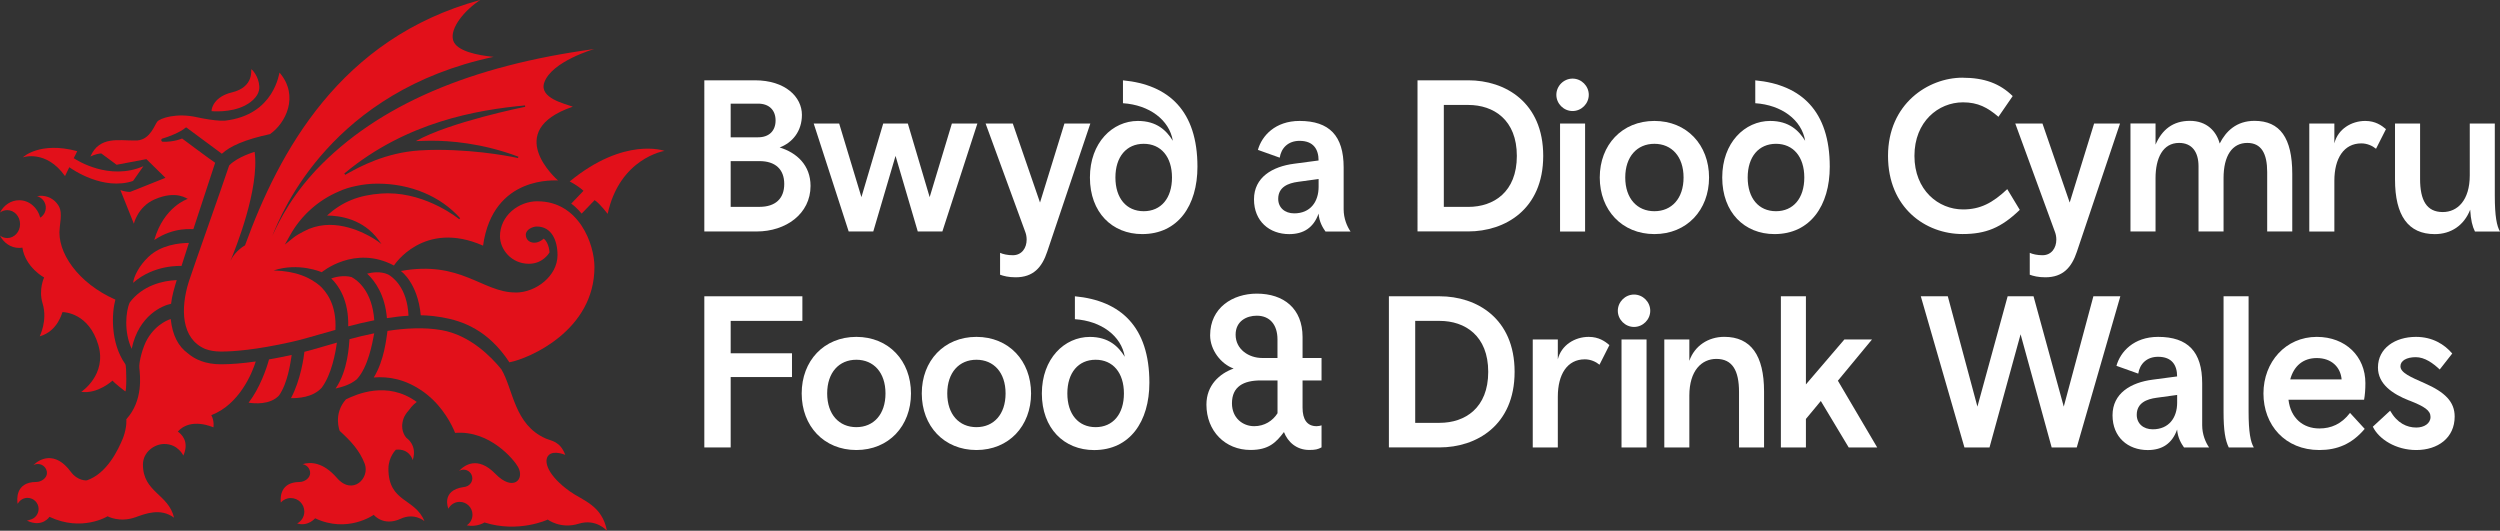 <svg xmlns:xlink="http://www.w3.org/1999/xlink" xmlns="http://www.w3.org/2000/svg" id="Layer_2" viewBox="0 0 649.13 137.81" width="649.13"  height="137.81" ><rect x="0" y="0" width="649.13" height="137.81" fill="#333333" stroke="none"/><defs><style>.cls-1{fill:#fff;}.cls-2{fill:#e2101a;}</style></defs><g id="Layer_1-2"><g><path class="cls-1" d="M565.3,104.57v-2.02l-5.33,.73c-2.58,.34-5.16,1.35-5.16,4.43,0,2.24,1.68,3.76,4.15,3.76,4.21,0,6.34-3.03,6.34-6.9m-15.76-9.59c1.01-3.64,4.49-7.51,10.82-7.51,7.74,0,11.44,3.87,11.44,12.06v10.88c0,2.41,.9,4.49,1.79,5.77h-6.51c-.67-.95-1.63-2.47-1.79-4.65-1.29,3.64-3.87,5.33-7.63,5.33-5.1,0-9.14-3.31-9.14-9.03s4.77-8.52,10.43-9.25l6.34-.84c0-2.92-1.35-5.1-4.93-5.1-2.97,0-4.77,1.85-5.16,4.37l-5.66-2.02Z"/><path class="cls-1" d="M577.35,76.93h6.5v29.94c0,5.33,.51,7.91,1.35,9.31h-6.5c-.9-1.85-1.35-4.32-1.35-9.31v-29.94Z"/><path class="cls-1" d="M594.67,98.52h13.34c-.28-3.2-2.64-5.55-6.45-5.55-3.53,0-5.94,2.02-6.9,5.55m-.45,5.27c.56,4.82,3.81,7.46,8.02,7.46,3.03,0,5.72-1.12,7.96-4.04l3.81,4.15c-3.31,3.92-7.12,5.49-11.77,5.49-8.92,0-14.52-6.5-14.52-14.69s5.78-14.69,13.85-14.69c7.51,0,12.62,5.1,12.62,12,0,1.63-.11,3.08-.34,4.32h-19.62Z"/><path class="cls-1" d="M625.57,104.01c-4.43-1.74-8.13-4.32-8.13-8.58,0-5.05,4.49-7.96,9.87-7.96,4.32,0,7.4,1.96,9.42,4.32l-3.25,4.15c-1.74-1.63-3.87-3.2-6.22-3.2s-3.98,.9-3.98,2.36c0,1.68,2.64,2.8,6.34,4.43,5.21,2.3,7.74,4.77,7.74,8.63,0,5.55-4.37,8.69-9.98,8.69-5.27,0-9.7-2.8-11.27-6.06l4.49-4.15c1.85,3.25,4.37,4.37,6.79,4.37,2.07,0,3.7-1.07,3.7-2.75s-1.51-2.69-5.49-4.26"/><path class="cls-2" d="M29.94,77.79c-9.59-4.22-15.25-12.26-14.43-18.68,.46-3.6,.47-4.91-.84-6.44-1.29-1.5-3.24-2.1-5.05-1.73,.58,.15,1.12,.48,1.54,.97,1.1,1.29,.95,3.23-.34,4.34-.12,.1-.25,.18-.37,.26-.67-2.6-2.86-4.52-5.47-4.52-2.14,0-4.01,1.29-4.98,3.2,.54-.4,1.18-.63,1.88-.63,1.84,0,3.33,1.62,3.33,3.63,0,2-1.49,3.62-3.33,3.62-.7,0-1.35-.24-1.88-.64,.97,1.91,2.83,3.2,4.97,3.2,.29,0,.57-.03,.84-.08,.79,5.16,5.65,7.76,5.65,7.76,0,0-1.51,3.1-.4,6.74,1.37,4.5-.8,8.54-.74,8.54,4.8-1.37,5.81-6.29,5.9-6.29,.58-.01,6.87,.29,9.31,8.54,2.29,7.74-4.43,12.16-4.43,12.16,4.28,.63,8.1-2.9,8.1-2.91-.01-.01,.73,.84,3.32,2.79,.36,.27,.37-6.55,.02-7.06-3.96-5.61-3.52-13.36-2.58-16.77"/><path class="cls-2" d="M63.57,27.42c.6-.3,3.94-2.06,3.76-4.99-.17-2.75-1.99-4.5-2.08-4.46-.12,.05,.83,4.62-5.03,6.02-4.54,1.08-5.33,4.05-5.29,4.87,0,0,4.85,.5,8.64-1.44"/><path class="cls-2" d="M34.19,90.57c1.86-8.8,8.1-11.26,10.23-11.69,.19-1.91,.9-4.33,1.47-6.15-3.63,.13-8.9,1.4-12.2,5.81-1.05,2.28-1.53,7.7,.5,12.03"/><path class="cls-2" d="M47.12,69.05c.02-.05,.04-.12,.07-.19l1.86-5.79c-2.48,.04-7.22,.48-10.52,3.64-2.39,2.25-3.79,5.07-3.97,6.73,5.49-4.85,12.55-4.38,12.55-4.38"/><path class="cls-2" d="M19.14,41.07c.16-.3,.95-1.81,.91-1.82-9.79-2.63-14.12,1.61-14.12,1.61,0,0,6.01-2.11,10.95,4.86,.04-.03,.42-.86,1.09-2.25l.02-.05c.9,.64,8.84,6.12,16.55,3.57l2.7-3.84c-8.88,3.88-17.37-1.59-18.1-2.08"/><path class="cls-2" d="M42.15,36.75v-.02s0,.01,.01,.02h-.01m30.5-17.83s-.04-.05-.05-.07c-.15-.2-1.14,11.02-14.25,12.49-1.19,.08-3.47-.17-5.75-.6-.38-.09-.79-.18-1.24-.26,0,0-.02,0-.03,0-5.53-1.29-9.81,.24-10.51,1.12-.67,.85-1.8,4.54-5.08,4.86-.14,0-.29,.02-.43,.02h0s-.06,0-.09,0c-.11,0-.21,0-.3,0-3.99,.05-9.14-1.22-11.45,4.18,0,0,1.25-.72,2.83-.82l3.98,2.94,7.34-1.39c.24-.04,.39-.07,.39-.07l4.95,4.85-9.13,3.64c-1.35,.07-2.57-.48-2.57-.48l3.5,8.76s.98-4.36,5.32-6.29c5.76-2.56,8.6-.08,8.68-.16,0,0-6.22,1.98-8.7,10.68,5.21-3.52,9.97-2.74,10.15-2.82l5.66-17.24c-.58-.32-8.59-6.3-8.59-6.3,0,0-1.94,.93-5.07,.85,0,0,.01,0,.01,0-.18-.05-.31-.19-.34-.38-.02-.16,.04-.31,.16-.41,1.63-.45,4.79-1.66,6.15-2.88l.21-.04,9.21,6.82c2.08-1.93,5.86-3.67,12.5-5.1,4.09-2.85,7.6-9.87,2.56-15.87"/><path class="cls-2" d="M60.14,82.91v-.06s0,.03,0,.05h0"/><path class="cls-2" d="M110.23,36.57l.85-.02c.38,0,.78-.01,1.18-.01,4.25,0,12.81,.54,22.35,4.15l-.11,.35c-.09-.02-9.33-2.13-20.93-2.13-1.56,0-3.12,.05-4.65,.15-8.88,.57-15.68,4.33-18.58,5.94l-.71,.39-.23-.34,.13-.11c16.08-13.33,34.41-16.41,46.79-17.57l.05,.36c-.2,.04-19.64,3.96-28.39,8.91,.79-.04,1.43-.06,2.24-.08m9.02,20.36c-.08-.07-8.21-6.73-18.55-6.73-.56,0-1.12,.02-1.67,.06-5.87,.41-10.12,2.12-14.11,5.71,3.35,.02,9.45,.89,13.45,6.44l.69,.96-.95-.71c-.06-.04-5.82-4.26-12.49-4.26-1.84,0-3.65,.35-5.38,1.04-.06,.02-2.61,1.17-3.92,2.19-.53,.41-1.6,1.28-1.6,1.28l-.74,.6,1.4-2.5c2.83-5.06,7.33-9.07,12.66-11.31,1.34-.61,2.81-1.08,4.36-1.39,1.85-.41,3.76-.62,5.66-.62,8.54,0,16.35,3.27,21.43,8.97l-.25,.26Zm29.5-29.22c-1.99-.75-8.82-2.21-7.42-6.26,1.9-5.52,12.97-8.71,12.97-8.71-31.85,4.32-56.12,14.43-72.24,31.43-.27,.3-.53,.59-.8,.89-7.03,7.77-9.81,14.81-10.54,16.19,2.61-6.53,15.53-37.58,57.46-46.48-3.99-.38-9.68-1.44-10.51-4.3-.93-3.2,3.12-7.93,7.05-10.47-36.43,9.9-52.29,39.5-61.09,63.72,0,0-2.52,1.34-3.77,3.99,1.3-3.13,7.56-18.66,6.27-28.27,0,0-4.4,1.25-6.61,3.52-2.29,6.85-8.76,24.95-10.47,30.13-2.23,7.06-1.99,14.89,4.25,17.53,1.18,.44,2.54,.67,4.09,.67,3.25,0,9.05-.43,18.22-2.48,2.38-.53,4.78-1.22,7.7-2.07,1.14-.33,2.58-.73,3.79-1.07,.39-6.73-2.55-10.11-4.05-11.48-2.52-2.1-6.03-3.79-11.99-3.96,6.58-2.16,12.49,.46,12.49,.46,0,0,8.54-7.17,18.75-1.74,0,0,7.66-11.97,23.14-5.16,2.58-18.54,19.23-16.84,19.47-16.93-.28-.21-14.65-12.83,3.83-19.15"/><path class="cls-2" d="M66.42,93.86c-3.39,.48-6.44,.73-9.02,.73-4.09,0-6.79-1.29-8.55-2.79-2.55-1.82-4.08-4.73-4.52-8.96,0,0-3.57,.95-6.05,5.15-1.21,2.05-2.26,6.01-2.1,7.56,.19,1.84,1.06,8.45-3.38,13.3,0,0,.23,1.93-.83,4.81-1.32,3.27-4.24,9.26-9.35,11.04-.08,.08-2.45,.23-4.25-2.21-4.15-5.64-8.28-3.22-9.73-1.68,.35-.21,.76-.33,1.2-.33,1.3,0,2.35,1.05,2.35,2.35s-1.48,2.31-2.77,2.31h-.04c-5.58,.03-4.94,4.91-4.81,5.67,.04-.05,.08-.1,.12-.15,.5-.83,1.41-1.39,2.45-1.39,1.59,0,2.88,1.29,2.88,2.88,0,1.37-.96,2.51-2.24,2.8-.25,.1-.51,.19-.79,.23,4.01,1.91,5.85-.99,5.85-.99,8.42,3.99,15.09-.14,15.09-.14,0,0,3.08,1.72,7.21,.26,2.61-.92,6.5-2.51,10.05,.11-1.45-6.18-8.08-6.57-8.08-13.8,0-3.24,2.97-5.34,5.55-5.34,3.58,0,4.94,3.01,4.94,3.01,1.64-3.68-.53-5.61-1.44-6.23,3.39-3.82,9.25-1.09,9.25-1.09,0,0,.3-1.6-.55-3.18,7.21-2.73,10.6-10.85,11.54-13.93"/><path class="cls-2" d="M72.47,102.66c2.28-3.34,2.92-8.33,3.27-10.5-2.04,.45-4.01,.83-5.89,1.16-.63,2.36-2.4,7.48-5.3,11.24,1.29,.19,5.54,.68,7.92-1.9"/><path class="cls-2" d="M83.51,100.69s.03-.04,.05-.06c2.55-3.43,3.56-9.03,3.91-11.67-.98,.28-1.94,.56-2.87,.83-1.94,.57-3.8,1.1-5.56,1.56-.14,1.29-.94,7.26-3.48,12.02,1.74,.05,5.67-.14,7.96-2.69"/><path class="cls-2" d="M97.18,86.54c-2.31,.46-4.23,.94-6.43,1.52-.14,1.52-.37,8.11-3.61,12.82,1.31-.34,3.61-.8,5.54-2.43,2.92-3.22,3.98-9.22,4.49-11.92"/><path class="cls-2" d="M100.47,82.6c1.91-.3,3.67-.51,5.6-.62-.32-7.46-4.26-10.15-5.3-10.72-1.99-.9-4.26-.52-5.44-.21,2.11,2,4.63,5.54,5.13,11.55"/><path class="cls-2" d="M90.43,84.73c2.19-.58,4.45-1.11,6.75-1.57-.54-7.63-4.4-10.42-5.9-11.22-2.16-.58-4.43,.06-5.27,.35,1.97,1.91,4.57,5.74,4.41,12.44"/><path class="cls-2" d="M100.86,121.65c0-2.99,1.93-4.88,1.93-4.88,3.57-.39,4.38,2.69,4.38,2.69,1.27-3.93-1.64-5.76-1.64-5.76,0,0-1.48-1.55-1.02-3.97,.22-1.53,1.1-2.58,1.41-2.92,.67-.86,1.13-1.56,2.29-2.44-7.71-5.63-15.76-1.94-18.38-.68-3.39,3.81-1.62,8.2-1.62,8.2,2.83,2.58,5.11,4.98,6.47,8.47,1.47,3.78-3.13,8.43-7.2,3.73-3.56-4.1-6.82-4.21-8.93-3.57,1.12,.18,1.98,1.14,1.98,2.32,0,1.3-1.47,2.31-2.77,2.31-4.99,.04-4.99,3.97-4.85,5.32,.64-.71,1.56-1.15,2.59-1.15,1.94,0,3.52,1.57,3.52,3.52,0,1.34-.76,2.49-1.86,3.08,2.83,.86,4.66-1.35,4.66-1.35,8.42,3.99,15.22-.9,15.22-.9,0,0,2.47,3.12,7.01,1.02,3.58-1.65,6.16,.63,6.16,.63-2.47-6.08-9.36-4.79-9.36-13.65"/><path class="cls-2" d="M147.94,127.57c-5.63-4.02-6.99-7.86-5.46-9.4,1.33-1.33,4.3-.06,4.3-.06-1.39-3.6-3.58-3.59-5.1-4.26-8.18-3.61-8.35-12.63-11.5-17.96-2.71-3.34-8.18-8.86-15.47-10.16-4.48-.8-9.43-.53-14.1,.19-.27,1.72-.78,7.59-3.56,12.09,3.86-.3,8.11,.4,12.62,3.54,.11,.08,.23,.15,.34,.23,.09,.07,.19,.14,.28,.21,.28,.21,.55,.42,.82,.64,.06,.05,.12,.1,.17,.15,.28,.24,.55,.47,.81,.72,.07,.06,.14,.12,.2,.18h0c3.89,3.73,5.66,8.13,5.88,8.72,9.02-.73,15.34,7.01,16.36,8.88,1.78,3.24-1.32,6.45-5.88,1.77-4.69-4.82-8.14-2.21-9.47-.75,.35-.22,.76-.35,1.2-.35,1.25,0,2.26,1.01,2.26,2.26,0,1.03-.79,2.13-2.26,2.26,0,0,0,0-.01,0-5.97,.86-3.95,5.61-3.95,5.61h.01c.56-1.06,1.65-1.77,2.92-1.77,1.84,0,3.33,1.49,3.33,3.33,0,1.16-.59,2.17-1.48,2.77,2.62,.53,4.59-.75,4.59-.75,8.89,2.81,16.43-.75,16.43-.75,0,0,3.33,2.54,8.02,1.08,4.59-1.43,7.35,1.83,7.35,1.83-1.24-6.63-6.28-7.84-9.64-10.24"/><path class="cls-2" d="M147.93,47.1c-.07,.05,1.68,.75,3.58,2.44l-3.19,3.33c1.51,1.07,2.7,2.6,2.7,2.6l3.38-3.51c1.67,1.19,3.3,3.54,3.38,3.57,3.14-14.51,14.76-16.35,14.76-16.35,0,0-10.32-3.79-24.61,7.93"/><path class="cls-2" d="M139.55,52.26s-.03,0-.04,0c-4.86,0-9.69,3.75-9.69,9.09,0,3.42,2.97,7.14,7.51,7.14,3.73,0,5.35-2.94,5.35-2.94,0,0-.06-2.43-1.5-3.59,0,0-1.09,1.06-2.42,1.06s-2.23-.83-2.23-2.07c0-1.34,1.75-2.13,2.87-2.13,3.76,0,5.36,3.52,5.36,7.43,0,5.44-5.65,9.71-10.83,9.71-.16,0,.02-.01-.14-.02-8.53,0-14.16-8.41-29.71-5.57,0,0,4.4,3.05,5.17,11.5,0,0,2.34-.04,5.51,.52,5.39,.94,11.99,3.3,17.51,11.69,5.18-1,22.08-8.26,22.08-24.74,0-5.98-4.06-17.07-14.78-17.07"/><path class="cls-1" d="M189.72,53.71h7.46c4.15,0,6.45-2.13,6.45-5.94s-2.3-5.94-6.45-5.94h-7.46v11.89Zm0-18.06h7.12c2.86,0,4.54-1.68,4.54-4.37s-1.68-4.37-4.54-4.37h-7.12v8.75Zm-6.84-14.8h13.12c7.91,0,12.22,4.32,12.22,8.97,0,4.26-2.47,7.23-5.78,8.47,4.43,1.35,8.02,4.6,8.02,9.98,0,7.29-6.45,11.83-13.96,11.83h-13.62V20.85Z"/><polygon class="cls-1" points="220.36 60.1 211.28 32.07 217.89 32.07 223.67 51.19 229.33 32.07 235.72 32.07 241.39 51.19 247.16 32.07 253.78 32.07 244.69 60.1 238.3 60.1 232.53 40.48 226.75 60.1 220.36 60.1"/><g><path class="cls-1" d="M259.67,65.65c.73,.34,1.96,.62,3.31,.62,2.36,0,3.59-1.91,3.59-4.04,0-.67-.11-1.35-.34-1.96l-10.32-28.2h7.06l7.07,20.52,6.34-20.52h6.73l-11.21,33.31c-1.35,4.04-3.59,6.62-8.19,6.62-1.85,0-3.14-.34-4.04-.67v-5.66Z"/><path class="cls-1" d="M304.31,46.09c0-5.38-2.86-8.75-7.34-8.75s-7.35,3.36-7.35,8.75,2.86,8.75,7.35,8.75,7.34-3.36,7.34-8.75m-12.73-25.23c11.89,1.12,19.34,7.91,19.34,22.43,0,10.09-5.05,17.49-14.35,17.49-7.79,0-13.57-5.61-13.57-14.69s5.89-14.69,12.45-14.69c4.93,0,7.46,2.52,9.08,5.16-.9-5.44-6.11-9.31-12.95-9.76v-5.94Z"/><path class="cls-1" d="M342.38,48.5v-2.02l-5.33,.73c-2.58,.34-5.16,1.35-5.16,4.43,0,2.24,1.68,3.76,4.15,3.76,4.21,0,6.34-3.03,6.34-6.9m-15.76-9.59c1.01-3.64,4.49-7.51,10.82-7.51,7.74,0,11.44,3.87,11.44,12.06v10.88c0,2.41,.9,4.49,1.79,5.77h-6.51c-.67-.95-1.63-2.47-1.79-4.65-1.29,3.64-3.87,5.33-7.63,5.33-5.1,0-9.14-3.31-9.14-9.03s4.77-8.52,10.43-9.25l6.34-.84c0-2.92-1.35-5.1-4.93-5.1-2.97,0-4.77,1.85-5.16,4.37l-5.66-2.02Z"/><path class="cls-1" d="M393.85,40.48c0-9.36-6-13.23-12.62-13.23h-6.34v26.47h6.34c6.62,0,12.62-3.87,12.62-13.23m-25.79,19.62V20.85h13.18c9.53,0,19.46,5.66,19.46,19.62s-9.98,19.62-19.46,19.62h-13.18Z"/><path class="cls-1" d="M405.07,32.07h6.5v28.04h-6.5v-28.04Zm3.25-11.66c2.3,0,4.21,1.91,4.21,4.21s-1.91,4.21-4.21,4.21-4.21-1.91-4.21-4.21,1.91-4.21,4.21-4.21"/><path class="cls-1" d="M437.14,46.09c0-5.44-3.08-8.75-7.57-8.75s-7.57,3.31-7.57,8.75,3.08,8.75,7.57,8.75,7.57-3.31,7.57-8.75m-7.57,14.69c-8.41,0-14.19-6.22-14.19-14.69s5.78-14.69,14.19-14.69,14.19,6.22,14.19,14.69-5.78,14.69-14.19,14.69"/><path class="cls-1" d="M468.49,46.09c0-5.38-2.86-8.75-7.35-8.75s-7.35,3.36-7.35,8.75,2.86,8.75,7.35,8.75,7.35-3.36,7.35-8.75m-12.73-25.23c11.89,1.12,19.34,7.91,19.34,22.43,0,10.09-5.05,17.49-14.35,17.49-7.79,0-13.57-5.61-13.57-14.69s5.89-14.69,12.45-14.69c4.93,0,7.46,2.52,9.08,5.16-.9-5.44-6.11-9.31-12.95-9.76v-5.94Z"/><path class="cls-1" d="M527.03,65.65c.73,.34,1.96,.62,3.31,.62,2.35,0,3.59-1.91,3.59-4.04,0-.67-.11-1.35-.34-1.96l-10.32-28.2h7.06l7.07,20.52,6.34-20.52h6.73l-11.21,33.31c-1.35,4.04-3.59,6.62-8.19,6.62-1.85,0-3.14-.34-4.04-.67v-5.66Zm-17.44-45.47c5.66,0,9.7,1.51,13.01,4.77l-3.7,5.38c-2.8-2.41-5.33-3.76-9.2-3.76-6.39,0-12.61,4.99-12.61,13.9s6.22,13.91,12.61,13.91c4.49,0,7.68-1.68,11.49-5.27l3.25,5.38c-4.82,4.65-8.8,6.28-14.86,6.28-9.59,0-19.35-6.78-19.35-20.3s10.43-20.3,19.35-20.3"/><path class="cls-1" d="M595.18,60.1h-6.5v-15.42c0-4.82-1.52-7.57-5.16-7.57-3.92,0-6.17,3.31-6.17,9.14v13.85h-6.5v-16.93c0-3.7-1.68-6.06-5.05-6.06-4.21,0-6.11,3.93-6.11,9.14v13.85h-6.51v-28.04h6.51v5.49c1.68-3.87,4.49-6.17,8.92-6.17s6.9,2.75,7.74,5.89c1.57-3.14,4.32-5.89,9.03-5.89,6.62,0,9.81,4.43,9.81,13.74v14.97Z"/><path class="cls-1" d="M616.94,38.63c-.95-.78-2.3-1.4-3.81-1.4-4.54,0-7.01,3.87-7.01,9.7v13.18h-6.51v-28.04h6.51v5.16c.9-3.7,4.43-5.83,8.02-5.83,2.64,0,4.26,1.18,5.38,2.13l-2.58,5.1Z"/><path class="cls-1" d="M621.88,32.07h6.5v14.41c0,5.5,1.68,8.58,5.89,8.58,3.81,0,7.01-3.03,7.01-9.53v-13.46h6.5v18.73c0,5.33,.51,7.91,1.35,9.31h-6.51c-.67-1.35-1.07-2.97-1.23-5.66-1.63,4.15-5.05,6.34-9.2,6.34-6.9,0-10.32-4.82-10.32-14.19v-14.52Z"/></g><polygon class="cls-1" points="182.88 76.93 208.34 76.93 208.34 83.32 189.72 83.32 189.72 91.73 205.64 91.73 205.64 97.9 189.72 97.9 189.72 116.18 182.88 116.18 182.88 76.93"/><g><path class="cls-1" d="M229.92,102.16c0-5.44-3.08-8.75-7.57-8.75s-7.57,3.31-7.57,8.75,3.08,8.75,7.57,8.75,7.57-3.31,7.57-8.75m-7.57,14.69c-8.41,0-14.19-6.22-14.19-14.69s5.77-14.69,14.19-14.69,14.19,6.22,14.19,14.69-5.77,14.69-14.19,14.69"/><path class="cls-1" d="M261.1,102.16c0-5.44-3.08-8.75-7.57-8.75s-7.57,3.31-7.57,8.75,3.08,8.75,7.57,8.75,7.57-3.31,7.57-8.75m-7.57,14.69c-8.41,0-14.19-6.22-14.19-14.69s5.78-14.69,14.19-14.69,14.19,6.22,14.19,14.69-5.78,14.69-14.19,14.69"/><path class="cls-1" d="M291.83,102.16c0-5.38-2.86-8.75-7.35-8.75s-7.34,3.36-7.34,8.75,2.86,8.75,7.34,8.75,7.35-3.36,7.35-8.75m-12.73-25.23c11.89,1.12,19.34,7.91,19.34,22.43,0,10.09-5.05,17.5-14.35,17.5-7.79,0-13.57-5.61-13.57-14.69s5.89-14.69,12.45-14.69c4.93,0,7.46,2.52,9.08,5.16-.9-5.44-6.11-9.31-12.95-9.76v-5.94Z"/><path class="cls-1" d="M327.72,92.96h3.98v-4.82c0-3.87-2.02-6.17-5.38-6.17-2.64,0-5.49,1.4-5.49,4.93,0,3.81,3.42,6.05,6.9,6.05m3.98,5.83h-4.37c-4.43,0-7.46,1.57-7.46,5.94,0,3.81,2.8,5.94,5.77,5.94,2.69,0,4.82-1.4,6.06-3.36v-8.52Zm6.5-5.83h4.93v5.83h-4.93v7.06c0,3.08,1.18,4.82,3.64,4.82,.5,0,.95-.11,1.29-.22v5.72c-.95,.5-1.57,.67-3.2,.67-3.25,0-5.55-2.02-6.56-4.65-2.08,2.75-3.98,4.65-8.69,4.65-6.56,0-11.44-4.88-11.44-11.78,0-5.04,3.42-8.07,7.07-9.36-3.31-1.18-6.11-4.82-6.11-8.63,0-7.18,5.89-10.82,12.11-10.82,7.01,0,11.89,3.87,11.89,11.27v5.44Z"/><path class="cls-1" d="M386.42,96.55c0-9.36-6-13.23-12.62-13.23h-6.34v26.47h6.34c6.62,0,12.62-3.87,12.62-13.23m-25.79,19.62v-39.25h13.18c9.53,0,19.46,5.66,19.46,19.62s-9.98,19.62-19.46,19.62h-13.18Z"/><path class="cls-1" d="M415.31,94.7c-.95-.78-2.3-1.4-3.81-1.4-4.54,0-7.01,3.87-7.01,9.7v13.18h-6.51v-28.04h6.51v5.16c.9-3.7,4.43-5.83,8.02-5.83,2.64,0,4.26,1.18,5.38,2.13l-2.58,5.1Z"/><path class="cls-1" d="M421.03,88.14h6.5v28.04h-6.5v-28.04Zm3.25-11.66c2.3,0,4.21,1.91,4.21,4.21s-1.91,4.2-4.21,4.2-4.21-1.91-4.21-4.2,1.91-4.21,4.21-4.21"/><path class="cls-1" d="M458.04,116.18h-6.5v-14.41c0-5.5-1.68-8.58-5.89-8.58-3.81,0-7.01,3.03-7.01,9.53v13.46h-6.5v-28.04h6.5v5.55c1.35-3.87,4.88-6.23,9.08-6.23,6.9,0,10.32,4.82,10.32,14.19v14.52Z"/></g><polygon class="cls-1" points="462.41 116.18 462.41 76.93 468.91 76.93 468.91 99.81 478.9 88.14 486.07 88.14 477.21 98.85 487.42 116.18 480.02 116.18 472.78 104.12 468.91 108.78 468.91 116.18 462.41 116.18"/><polygon class="cls-1" points="539.23 116.18 532.72 116.18 524.65 86.8 516.58 116.18 510.07 116.18 498.74 76.93 505.75 76.93 513.44 105.58 521.29 76.93 528.01 76.93 535.86 105.58 543.55 76.93 550.55 76.93 539.23 116.18"/></g></g></svg>